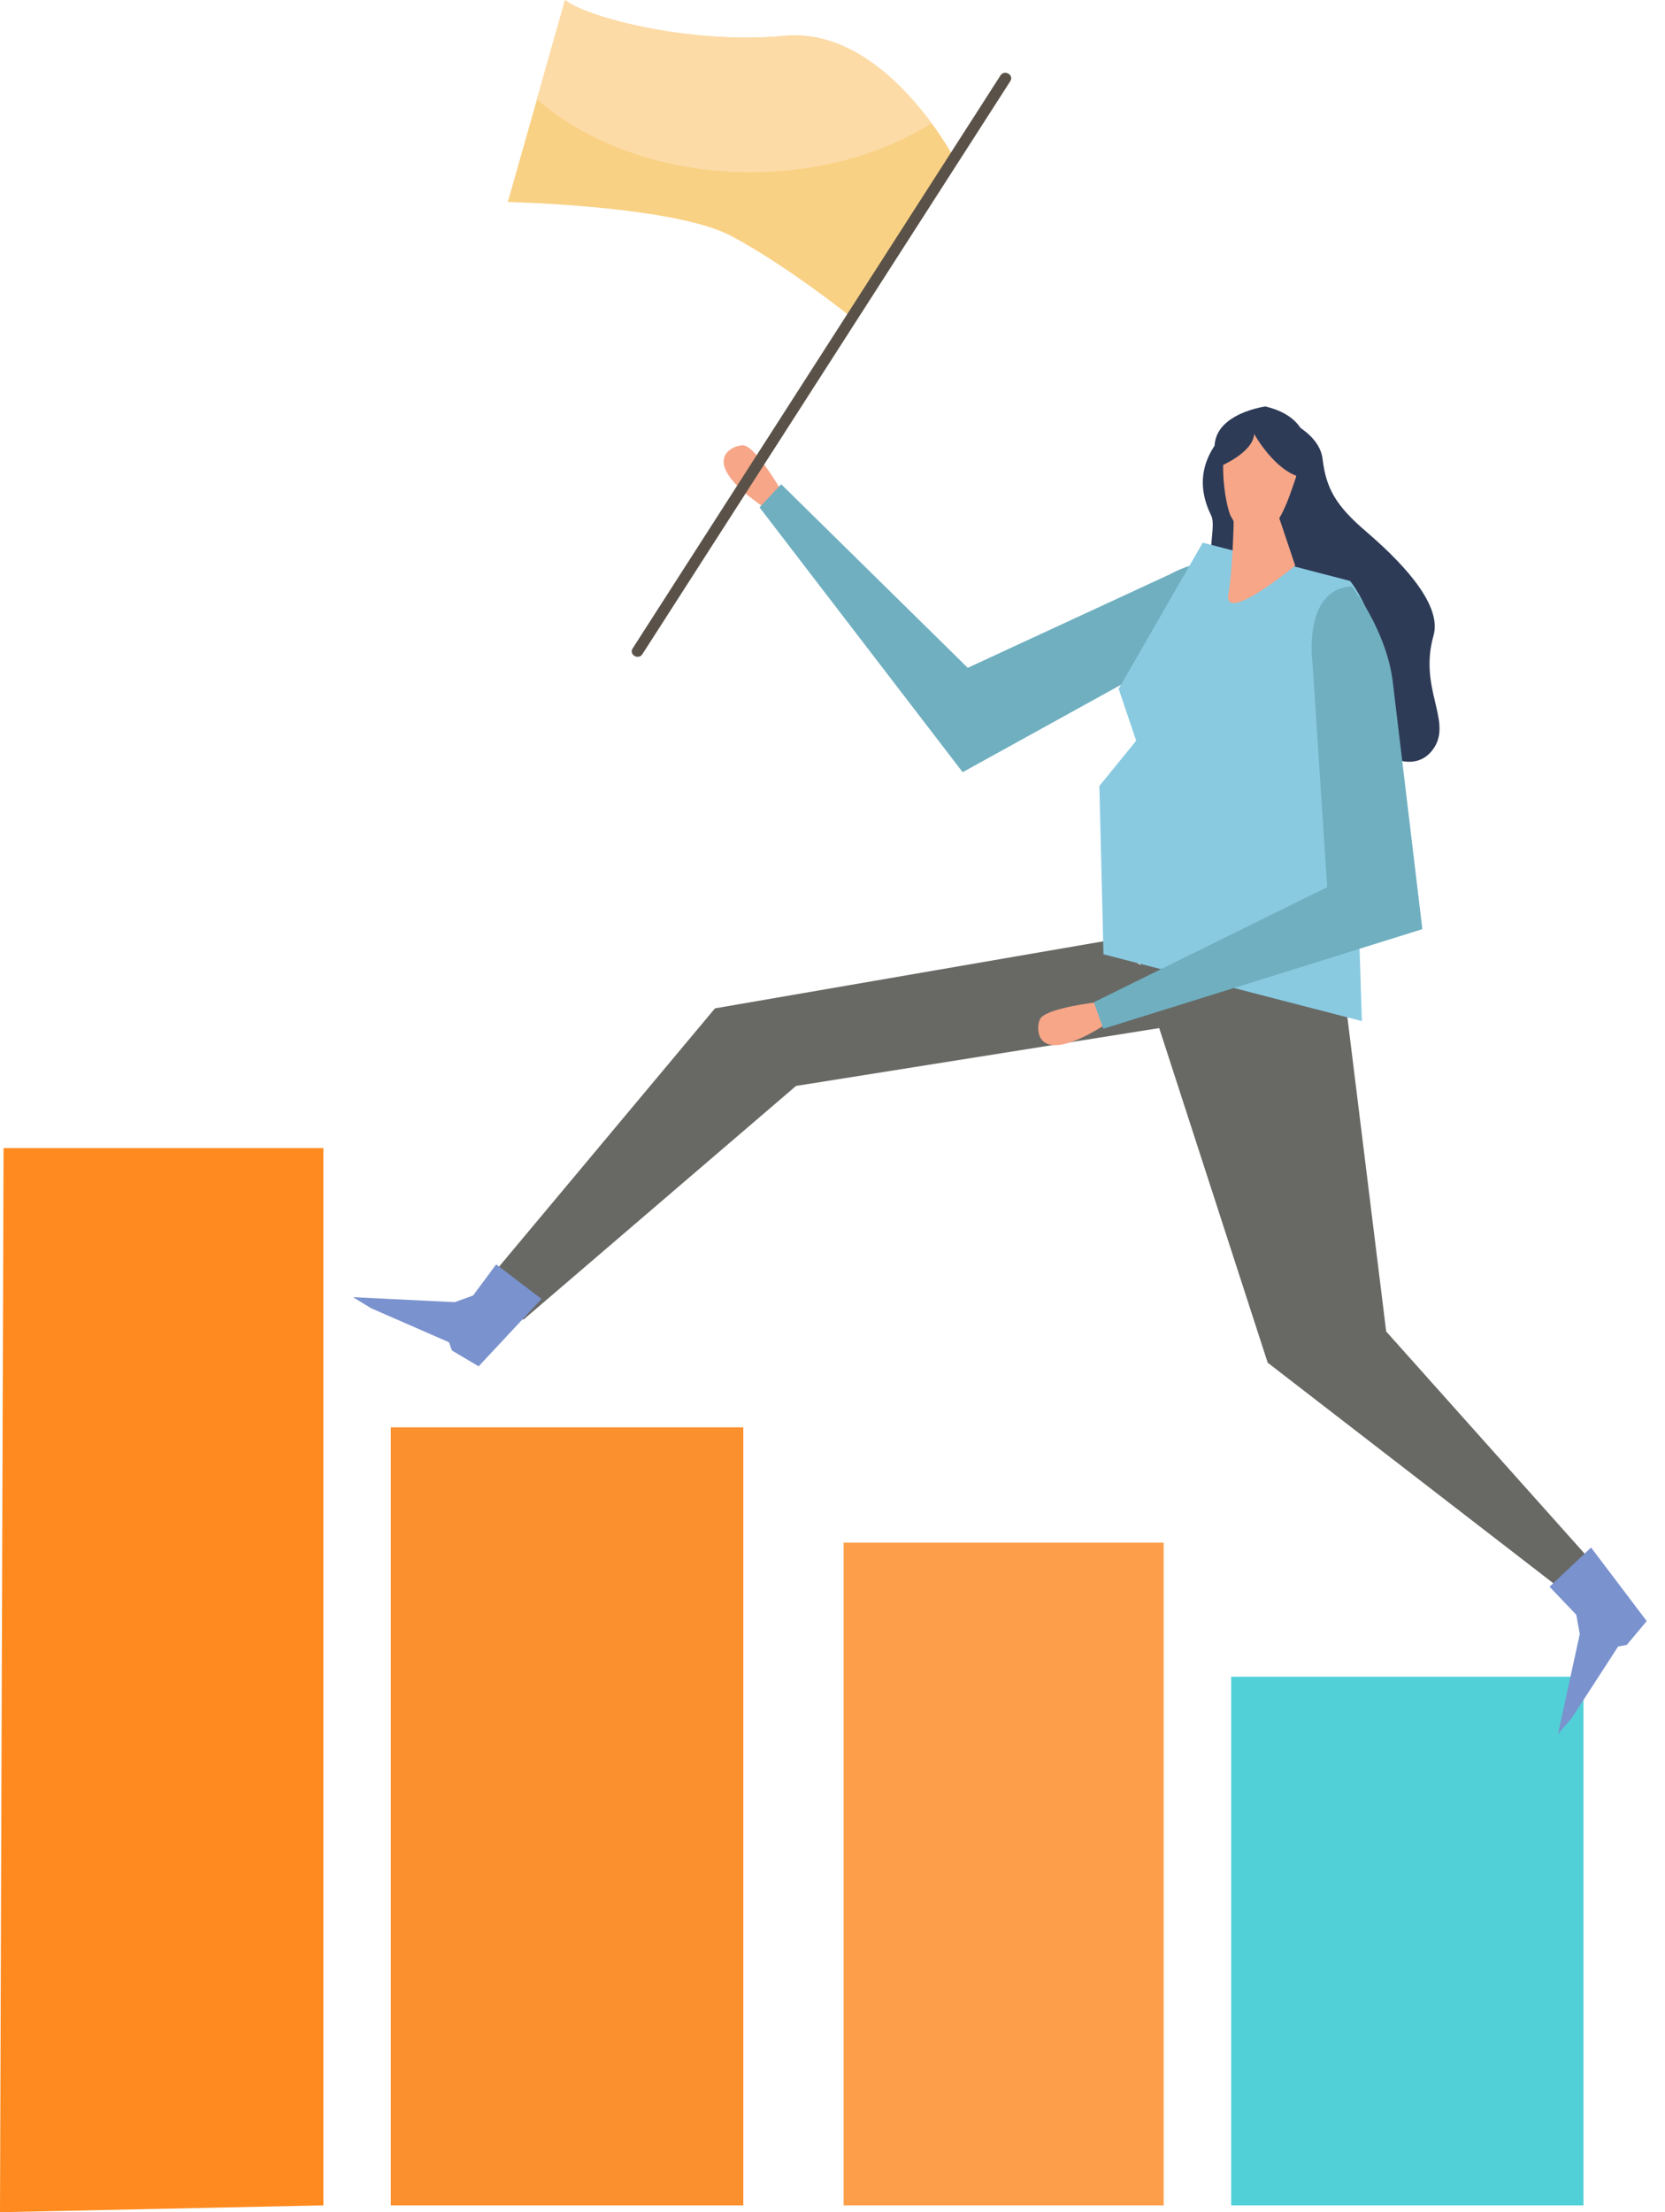 <svg width="64" height="85" viewBox="0 0 64 85" fill="none" xmlns="http://www.w3.org/2000/svg">
<path d="M12.431 84.737L0 85L0.137 44.114H12.431V84.737Z" fill="#FF8A1F"/>
<path d="M28.572 54.843H15.023V84.737H28.572V54.843Z" fill="#FB902E"/>
<path d="M44.73 59.273H32.426V84.737H44.73V59.273Z" fill="#FD9F4A"/>
<path d="M60.867 64.425H47.324V84.737H60.867V64.425Z" fill="#52D0D8"/>
<path d="M47.041 39.107L30.598 41.725L20.12 50.705L18.355 49.659L27.483 38.744L42.404 36.169L47.041 39.107Z" fill="#686965"/>
<path d="M44.558 39.502L48.728 52.359L60.234 61.24L61.204 60.026L53.283 51.16L51.742 38.686L43.508 35.968L44.558 39.502Z" fill="#686965"/>
<path d="M49.096 15.994C49.096 15.994 50.701 16.511 50.838 17.635C50.973 18.761 51.339 19.418 52.499 20.413C53.66 21.409 55.462 23.143 55.104 24.416C54.525 26.436 55.811 27.675 55.126 28.729C54.443 29.782 53.075 29.081 52.71 28.445C52.338 27.806 49.439 24.593 49.084 23.484C48.727 22.372 47.271 22.923 46.786 22.134C46.296 21.349 46.773 20.242 46.555 19.806C45.763 18.202 46.573 17.003 47.525 16.231C48.472 15.459 49.096 15.994 49.096 15.994Z" fill="#2E3B57"/>
<path d="M30.108 18.979C30.108 18.979 29.052 17.128 28.563 17.11C28.151 17.095 26.696 17.721 29.489 19.575L30.108 18.979Z" fill="#F7A688"/>
<path d="M45.428 25.02L37.003 29.67L29.195 19.494L30.028 18.606L37.199 25.66L44.959 22.071C44.959 22.071 47.475 20.652 48.281 22.414C48.281 22.414 47.155 24.068 45.428 25.02Z" fill="#6FAFC0"/>
<path d="M51.892 22.321C51.892 22.321 52.936 23.507 53.266 26.262C53.596 29.012 52.132 32.499 52.132 32.499L52.349 39.234L42.416 36.666L42.258 30.199L43.673 28.461L42.999 26.466L46.232 20.851L51.892 22.321Z" fill="#89CAE1"/>
<path d="M49.004 19.406L49.786 21.734C49.786 21.734 47.007 24.028 47.218 22.822C47.414 21.704 47.431 19.51 47.431 19.51L49.004 19.406Z" fill="#F7A688"/>
<path d="M49.342 16.294C49.573 16.782 50.031 17.73 49.792 18.407C49.554 19.083 49.207 20.287 48.476 20.618C47.744 20.949 47.494 20.115 47.316 19.843C47.138 19.571 46.563 16.827 47.724 16.081C48.601 15.523 49.165 15.924 49.342 16.294Z" fill="#F7A688"/>
<path d="M48.208 16.674C48.208 16.674 48.994 18.097 50.008 18.338C50.008 18.338 51.054 16.201 48.642 15.617C48.642 15.617 45.966 15.978 46.876 17.927C46.876 17.927 48.162 17.404 48.208 16.674Z" fill="#2E3B57"/>
<path d="M42.297 38.493C42.297 38.493 40.182 38.718 39.973 39.164C39.794 39.537 39.778 41.125 42.59 39.302L42.297 38.493Z" fill="#F7A688"/>
<path d="M53.527 26.125L54.673 35.701L42.409 39.529L42.047 38.509L51.015 34.088L50.454 25.522C50.454 25.522 50.036 22.655 51.96 22.528C51.96 22.528 53.258 24.163 53.527 26.125Z" fill="#6FAFC0"/>
<path d="M20.816 49.91L19.072 48.581L18.185 49.778L17.478 50.033L13.57 49.842L14.262 50.265L17.258 51.574L17.371 51.891L18.398 52.498L20.816 49.91Z" fill="#7A92CE"/>
<path d="M61.158 59.461L59.562 60.967L60.59 62.045L60.724 62.788L59.886 66.626L60.416 66.012L62.199 63.263L62.53 63.203L63.297 62.287L61.158 59.461Z" fill="#7A92CE"/>
<path d="M36.674 6.073C36.674 6.073 34.008 1.03 30.183 1.378C26.358 1.728 22.417 0.603 21.721 0.001L19.52 7.762C19.52 7.762 25.895 7.898 28.097 9.062C30.3 10.227 32.851 12.288 32.851 12.288L36.674 6.073Z" fill="#F9D184"/>
<path d="M38.834 3.119C34.12 10.457 29.405 17.797 24.692 25.136C24.541 25.372 24.165 25.153 24.317 24.916C29.031 17.576 33.744 10.237 38.458 2.897C38.61 2.662 38.987 2.881 38.834 3.119Z" fill="#5A5249"/>
<path d="M30.182 1.378C32.709 1.148 34.73 3.269 35.81 4.736C33.937 5.908 31.506 6.618 28.848 6.618C25.551 6.618 22.604 5.527 20.637 3.815L21.719 0C22.416 0.603 26.357 1.727 30.182 1.378Z" fill="#FCDBA7"/>
</svg>
